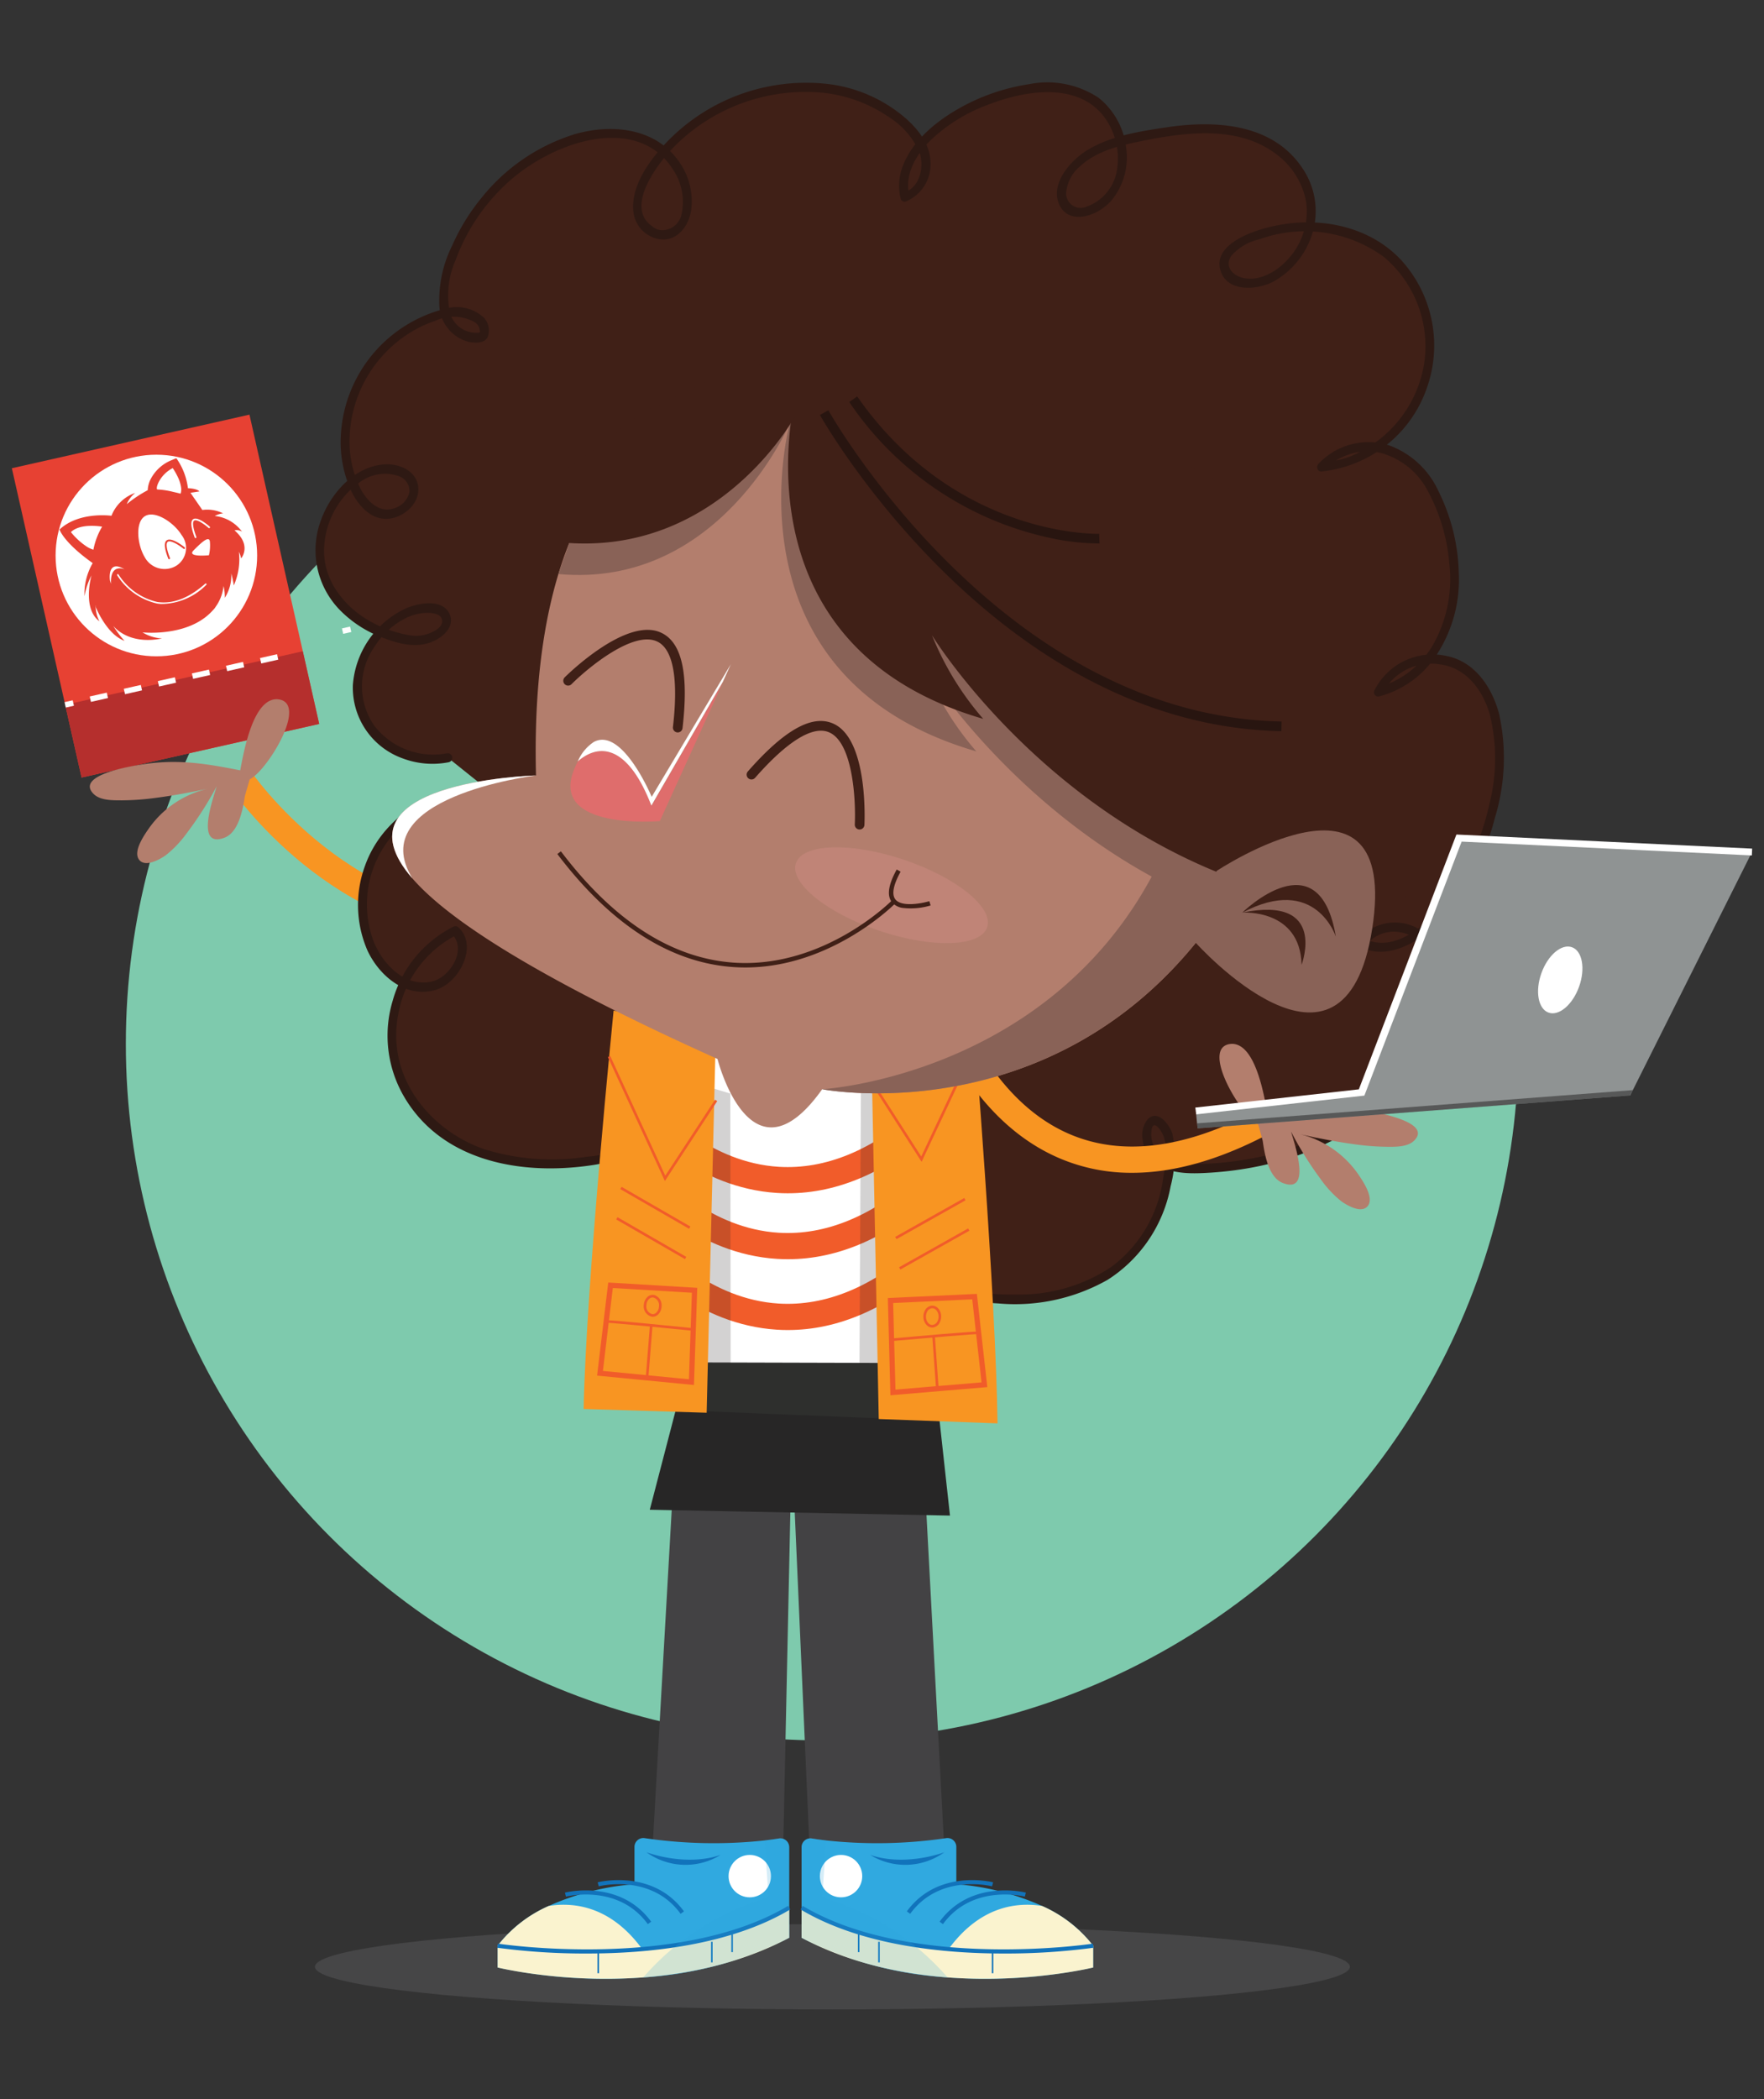 <svg id="Layer_1" data-name="Layer 1" xmlns="http://www.w3.org/2000/svg" viewBox="0 0 202.11 240.451"><rect x="0" y="0" width="202.11" height="240.451" fill="#333333" stroke="none"/><defs><style>.cls-2{fill:#f89522}.cls-3{fill:#402017}.cls-15,.cls-9{opacity:.2;isolation:isolate}.cls-7{fill:#fff}.cls-8{fill:#f15c2a}.cls-9{fill:#231f20}.cls-12,.cls-15{fill:#30a9e0}.cls-13{fill:#faf3cf}.cls-14{fill:#1173bb}.cls-16{fill:#b37e6d}.cls-19{fill:#bdd8d4}.cls-20{fill:#e74133}.cls-22{fill:#896257}.cls-25{fill:#281510}</style></defs><g id="Layer_1-2" data-name="Layer 1-2"><circle cx="94.204" cy="119.569" r="79.786" fill="#7ecaad"/><path class="cls-2" d="M57.272 107.506c-19.114 0-30.625-16.88-31.125-17.627l2.493-1.669c.119.177 12.065 17.615 30.833 16.214l.222 2.992c-.82.06-1.63.09-2.423.09z"/><path class="cls-3" d="M51.325 86.797c-4.666.926-9.554-2.025-10.311-6.758s3.378-10.331 8.042-10.377a2.05 2.05 0 011.958.863c.859 1.71-2.088 3.106-3.96 2.81-4.66-.737-9.132-3.66-10.233-8.415s2.548-11.011 7.346-11.201c1.487-.059 3.138.707 3.256 2.241.135 1.735-1.941 3.204-3.563 2.9a5.035 5.035 0 01-3.357-3.337c-2.73-6.571.399-14.771 6.99-18.315a13.638 13.638 0 013.938-1.402c1.987-.372 4.68.72 3.959 2.73a3.47 3.47 0 01-4.234-2.291 8.944 8.944 0 01.236-5.585 22.746 22.746 0 0113.01-14.257 12.955 12.955 0 019.343-.433 7.863 7.863 0 015.005 7.323 4.153 4.153 0 01-1.119 2.987c-1.584 1.465-4.132.165-4.512-1.855s.72-4.18 2.018-5.922c6.892-9.248 20.95-11.377 28.522-4.318a6.91 6.91 0 012.429 4.147 4.049 4.049 0 01-2.403 4.24c-1.116-4.202 3.351-8.277 7.4-10.205 4.404-2.096 9.551-3.375 13.56-1.3s5.535 8.672 1.854 12.06c-1.27 1.17-3.336 1.704-4.362.52-1.133-1.307-.17-3.648 1.235-4.93 2.03-1.855 4.718-2.539 7.276-3.06 4.084-.834 8.324-1.428 12.16-.322s7.19 4.288 7.443 8.524-3.593 9.002-7.608 8.556a2.43 2.43 0 01-2.39-2.076c-.039-1.46 1.52-2.52 2.876-3.053a16.179 16.179 0 0115.264 1.331c4.312 3.1 6.262 8.725 5.004 14.436-1.408 5.547-6.627 10.29-11.982 10.422a7.378 7.378 0 019.215-1.202c2.733 1.697 4.292 4.86 5.18 8.111a19.028 19.028 0 01.002 11.124c-1.251 3.67-4.274 6.997-7.877 7.747 1.71-3.914 7.214-4.816 10.22-2.433s3.865 6.82 3.605 10.974a30.268 30.268 0 01-5.4 15.253c-2.466 3.528-6.868 6.772-10.26 4.945a4.738 4.738 0 017.233-.231c1.748 2.05 1.834 5.266 1.115 8.126-1.418 5.647-5.6 10.535-10.535 13.506a33.798 33.798 0 01-16.01 4.441c-1.935.088-4.017.006-5.413-1.246s-1.53-4.087.19-5.2c2.687 5.851.78 13.313-4.534 17.736-4.11 3.24-9.407 3.953-14.25 3.611-3.755-.265-7.574-1.165-10.26-3.691a9.207 9.207 0 01-2.001-10.658c-2.142 7.384-10.073 12.094-17.261 12.446-5.437.267-11.054-1.714-13.738-6.361s-1.31-12.118 3.616-15.057c1.095 1.583.242 4.141-1.346 5.516a10.389 10.389 0 01-5.622 2.087 24.567 24.567 0 01-14.333-1.866 14.527 14.527 0 01-8.021-11.52c-.427-5.104 2.498-10.904 7.214-13.019 1.81 1.56.366 5.29-2.032 6.169s-4.89-.412-6.391-2.296c-3.716-4.66-2.792-11.993 2.064-16.378A11.165 11.165 0 0157.46 91.71"/><path d="M51.24 86.284a8.523 8.523 0 01-8.373-3.183 7.913 7.913 0 01.1-9.106 8.907 8.907 0 013.616-3.238 5.928 5.928 0 012.242-.558c.658-.025 1.956.1 1.827 1.076-.087.655-.949 1.073-1.463 1.27a4.276 4.276 0 01-2.337.21 14.156 14.156 0 01-4.661-1.71c-2.696-1.594-5.077-4.426-5.06-7.963a9.723 9.723 0 014.208-7.93 4.826 4.826 0 014.337-.621 1.82 1.82 0 011.237 1.796 2.499 2.499 0 01-1.698 1.88c-1.837.672-3.276-.946-3.997-2.398a12.217 12.217 0 01-1.158-5.8 14.707 14.707 0 015.026-10.497 14.093 14.093 0 014.799-2.77 5.003 5.003 0 014.43.115 1.287 1.287 0 01.6 1.537l.391-.371a3.094 3.094 0 01-3.793-2.37 9.975 9.975 0 01.696-5.883 22.52 22.52 0 015.862-8.766c5.228-4.841 15.054-8.125 19.133-1.433a6.584 6.584 0 01.902 4.878 2.283 2.283 0 01-2.34 1.92 1.755 1.755 0 01-1.024-.438c-3.15-2.133.424-7.002 2.448-9.078a21.215 21.215 0 0115.794-6.313 16.422 16.422 0 018.777 2.815 9.241 9.241 0 013.548 3.987c.607 1.578.196 4.06-1.708 4.716l.586.373c-.59-2.407.73-4.693 2.495-6.424a19.17 19.17 0 016.628-4.05c4.483-1.732 10.463-2.524 13.367 1.665a7.962 7.962 0 011.349 5.445 5.339 5.339 0 01-3.604 4.63 1.656 1.656 0 01-2.23-1.18 1.908 1.908 0 01-.048-.322 4.474 4.474 0 011.549-3.102c1.964-1.823 4.63-2.43 7.039-2.923 5.268-1.077 11.186-1.785 15.482 1.482a8.747 8.747 0 013.431 5.443 8.014 8.014 0 01-1.82 6.301c-1.36 1.668-3.557 2.95-5.542 2.4-1.06-.292-2.049-1.31-1.172-2.536a6.052 6.052 0 013.19-1.85 15.319 15.319 0 0114.26 2.025 13.368 13.368 0 014.589 12.35 13.897 13.897 0 01-8.485 10.513 10.18 10.18 0 01-3.198.645l.268.91a6.759 6.759 0 016.497-1.963 8.648 8.648 0 015.477 4.58 21.017 21.017 0 012.341 8.031 15.331 15.331 0 01-1.603 8.88 10.49 10.49 0 01-6.596 5.36l.558.656a6.289 6.289 0 016.582-3.296c2.946.389 4.843 2.845 5.678 5.651a21.07 21.07 0 01-.008 10.294 29.777 29.777 0 01-4.776 10.825c-2.078 2.922-6.112 6.385-9.484 4.663l.11.729a4.048 4.048 0 013.936-1.474 4.378 4.378 0 013.36 2.785c1.382 3.305.113 7.608-1.694 10.813-4.111 7.296-11.752 11.145-19.217 12.404a35.3 35.3 0 01-6.025.538c-1.756-.01-3.896-.32-4.685-2.089a3.142 3.142 0 01-.284-1.31c.003-.214.026-.909.28-1.018.433-.187 1.022.941 1.123 1.212.564 1.52.167 3.545-.091 5.185a15.08 15.08 0 01-5.837 9.777 18.82 18.82 0 01-10.792 3.192c-4.123.07-8.584-.511-11.827-2.995-2.914-2.232-4.683-6.715-2.713-10.626l-.885-.412c-2.144 7.196-9.623 11.527-16.256 12.027-6.82.514-14.812-2.896-15.106-10.818-.133-3.604 1.42-7.595 4.664-9.578l-.605-.084c.936 1.464.029 3.628-1.272 4.762a9.718 9.718 0 01-5.249 1.932 26.153 26.153 0 01-11.815-.84c-6.163-2.098-11.467-8.299-9.823-15.803a12.61 12.61 0 016.656-8.769l-.605-.084c1.823 1.682-.15 5.005-2.34 5.458-3.037.629-5.522-1.988-6.573-4.544a12.094 12.094 0 015.5-14.93 10.601 10.601 0 018.939-.75c.59.236.955-.793.37-1.027-5.82-2.335-13.427 1.324-15.803 7.915a13.056 13.056 0 00.262 9.771c1.333 2.855 4.361 5.504 7.783 4.513 2.761-.8 4.914-5.07 2.651-7.158a.5.5 0 00-.605-.084 13.564 13.564 0 00-6.936 8.457 13.863 13.863 0 001.228 10.886c4.3 7.508 13.423 9.215 21.69 7.958 2.11-.32 4.467-.996 5.977-2.84a4.862 4.862 0 00.755-5.575.472.472 0 00-.606-.084 11.695 11.695 0 00-5.204 8.907 11.42 11.42 0 003.554 9.657c5.546 5.085 14.727 4.956 21.605.893a17.649 17.649 0 008.112-9.883c.165-.551-.589-.998-.884-.412a9.746 9.746 0 001.606 10.889c2.89 3.119 7.365 4.072 11.557 4.296a21.51 21.51 0 0012.547-2.722 16.229 16.229 0 007.193-10.71 13.38 13.38 0 00.204-5.981c-.29-.968-1.58-2.827-2.79-1.738a2.897 2.897 0 00-.619 2.427 3.972 3.972 0 001.173 2.387c1.494 1.402 3.74 1.492 5.756 1.403 8.775-.388 18.344-3.557 24.005-11.724 2.405-3.469 4.153-8.064 3.333-12.101a5.94 5.94 0 00-2.99-4.326 5.423 5.423 0 00-4.652-.05 4.967 4.967 0 00-1.857 1.556.525.525 0 00.11.729c3.226 1.647 6.955-.561 9.448-3.252a28.018 28.018 0 006.031-11.526 23.483 23.483 0 00.487-11.876c-.836-3.148-2.824-6.033-6.05-6.666a7.449 7.449 0 00-8.255 3.98.478.478 0 00.558.655 11.27 11.27 0 006.69-4.93 15.764 15.764 0 002.432-9.2 22.185 22.185 0 00-2.307-9.33 9.996 9.996 0 00-5.692-5.302 7.847 7.847 0 00-8.048 2.092.562.562 0 00-.054.763.451.451 0 00.322.147 14.296 14.296 0 0011.999-9.235 14.543 14.543 0 00-2.803-14.963c-3.868-4.154-10.1-5.238-15.764-3.628-1.954.556-5.887 2.072-4.925 4.903.794 2.339 4.007 2.18 5.943 1.217a9.528 9.528 0 004.625-5.817 8.722 8.722 0 00-1.22-7.229c-3.368-5.06-9.819-5.537-15.57-4.67-2.97.447-6.265.935-9 2.57-1.977 1.183-4.406 3.926-3.26 6.323 1.138 2.38 4.397 1.266 5.929-.486a7.747 7.747 0 001.707-6.106 8.597 8.597 0 00-3.118-5.663 10.618 10.618 0 00-7.976-1.585 23.394 23.394 0 00-8.797 3.22c-2.31 1.427-4.67 3.483-5.687 6.142a6.215 6.215 0 00-.262 3.712.462.462 0 00.586.373 4.593 4.593 0 002.848-4.292c.026-2.195-1.373-3.924-2.818-5.216a16.607 16.607 0 00-9.23-3.988 22.155 22.155 0 00-19.492 8.188c-1.441 1.822-2.754 4.123-2.51 6.437a3.578 3.578 0 003.121 3.206c1.856.194 3.182-1.433 3.49-3.26a7.816 7.816 0 00-1.38-5.643c-2.602-3.773-7.524-4.414-11.92-3.155a21.992 21.992 0 00-10.638 7.211 23.756 23.756 0 00-3.453 5.597 14.058 14.058 0 00-1.45 6.825 4.487 4.487 0 003.459 4.185c.681.113 1.886.174 2.136-.736a2.173 2.173 0 00-.44-2.004 4.582 4.582 0 00-4.35-1.108 15.807 15.807 0 00-12.078 14.32 13.513 13.513 0 001.183 6.6c.796 1.652 2.268 3.341 4.275 3.165 1.66-.145 3.513-1.631 3.406-3.506-.108-1.904-2.057-2.781-3.709-2.726-3.458.117-6.337 3.206-7.493 6.529a9.807 9.807 0 002.327 10.276 13.424 13.424 0 004.865 3.08c1.67.626 3.585 1.188 5.439.501 1.36-.504 2.929-1.857 2.072-3.395-.88-1.58-3.408-1.118-4.892-.505a10.548 10.548 0 00-6.108 8.797 8.609 8.609 0 005.703 8.399 9.673 9.673 0 005.277.443.521.521 0 00-.168-1.027z" fill="#2e1913"/><path class="cls-2" d="M129.703 134.34a20.915 20.915 0 01-8.586-1.786c-11.737-5.215-15.457-19.869-15.61-20.49l2.913-.717c.034.138 3.54 13.867 13.93 18.472 6.11 2.71 13.495 1.78 21.941-2.765l1.422 2.643c-5.75 3.093-11.106 4.644-16.01 4.644z"/><path fill="#434244" d="M90.718 165.538l2.142 48.636 15.609.556-.219-1.894-2.675-50.114-.19-1.642H77.676l-.077.642-2.9 51.114-.084.687 15.069.538 1.034-48.523z"/><ellipse cx="95.374" cy="225.285" rx="59.291" ry="4.886" style="isolation:isolate" opacity=".2" fill="#929497"/><path class="cls-7" d="M79.889 117.811l-2.651 40.269 25.496.141 1.488-38.54-24.333-1.87z"/><path class="cls-8" d="M90.276 136.685q-.628 0-1.256-.04c-9.152-.572-15.017-7.202-15.262-7.484l2.262-1.97c.052.06 5.333 5.985 13.22 6.462 5.344.318 10.721-1.895 15.97-6.593l2 2.234c-5.482 4.908-11.173 7.39-16.934 7.39z"/><path class="cls-8" d="M90.276 144.237q-.628 0-1.256-.039c-9.152-.572-15.017-7.202-15.262-7.484l2.262-1.97c.052.059 5.333 5.985 13.22 6.462 5.344.317 10.721-1.895 15.97-6.594l2 2.235c-5.482 4.908-11.173 7.39-16.934 7.39z"/><path class="cls-8" d="M90.276 152.35q-.628 0-1.256-.04c-9.152-.572-15.017-7.202-15.262-7.484l2.262-1.97c.052.059 5.333 5.985 13.22 6.462 5.344.318 10.721-1.895 15.97-6.594l2 2.235c-5.482 4.908-11.173 7.39-16.934 7.39z"/><path class="cls-9" d="M98.65 123.013l-.183 34.876 3.174-.029-.428-34.847H98.65zM80.879 157.972l2.838.468-.042-33.179-3.17-.951.374 33.662z"/><path fill="#272626" d="M77.676 160.547l-3.227 12.388 34.394.669-1.594-14.529-29.573 1.472z"/><path fill="#2e2f2d" d="M80.101 156.06l22.636.061.151 6.426-23.242-.94.455-5.547z"/><path class="cls-2" d="M70.304 115.757s-3.137 31.094-3.436 45.634l14.097.433 1.064-43.831z"/><path class="cls-8" d="M68.411 157.57l11.098 1.074.02-.551.302-8.904.023-.675.02-.561.015-.439-1.948-.116-8.252-.493-.223 1.855zm5.897-.03l-.3-.028-4.929-.478.658-5.513.036-.284.3-2.526.142-1.174 7.687.458.807.049h.006l.558.032-.016.474-.022.671-.1 2.884-.01.3-.19 5.584-1.681-.161z"/><path class="cls-8" d="M73.763 149.492a1.197 1.197 0 00.949 1.332.523.523 0 00.07.004.912.912 0 00.591-.23 1.34 1.34 0 00.426-.945 1.23 1.23 0 00-.845-1.32c-.033-.006-.068-.009-.1-.012a.877.877 0 00-.365.048h-.003a.954.954 0 00-.294.178 1.355 1.355 0 00-.429.945zm.3.016a1.038 1.038 0 01.326-.736.585.585 0 01.394-.154h.045a.908.908 0 01.674 1.022 1.043 1.043 0 01-.326.733.595.595 0 01-.439.154.902.902 0 01-.674-1.019zM76.178 135.283l5.998-9.156-.25-.164-5.702 8.705-6.302-13.706-.272.125 6.528 14.196z"/><path class="cls-8" transform="rotate(-60.03 75.085 138.35)" d="M74.936 133.803h.299v9.094h-.299z"/><path class="cls-8" transform="rotate(-60.03 74.616 141.826)" d="M74.467 137.279h.299v9.094h-.299z"/><path class="cls-8" d="M79.317 152.426l.03-.298c-9.874-.998-9.932-.935-9.999-.86l.111.1.029.145c.298-.023 6.043.53 9.83.913z"/><path class="cls-8" transform="rotate(-85.425 74.379 154.778)" d="M71.327 154.628h6.103v.299h-6.103z"/><path class="cls-2" d="M111.555 117.051s2.552 31.445 2.737 45.99l-13.61-.498-.869-43.403z"/><path class="cls-8" d="M101.723 148.685l.007.184v.003l.126 4.778.041 1.636.023.832.055 2.1.042 1.604.806-.068 5.378-.455h.003l1.962-.164 2.955-.249-.265-2.377-.232-2.062-.697-6.24-8.071.378-.752.036zm.613.69l-.003-.119.748-.035 1.49-.071h.004l6.82-.32.413 3.704.032.29.145 1.281.233 2.071.242 2.168-3.223.271-1.713.145-.233.02-.064.003-4.42.374-.21.016-.025-.952-.055-2.1-.013-.406v-.003l-.042-1.604-.013-.522-.01-.297z"/><path class="cls-8" d="M105.798 150.88a1.335 1.335 0 00.42.948.89.89 0 00.596.235h.061a1.012 1.012 0 00.816-.623 1.465 1.465 0 00.142-.7 1.347 1.347 0 00-.419-.948.92.92 0 00-.661-.236 1.026 1.026 0 00-.82.626 1.457 1.457 0 00-.135.697zm.297-.069a1.193 1.193 0 01.083-.448.735.735 0 01.597-.51h.039a.598.598 0 01.4.162 1.041 1.041 0 01.32.738 1.17 1.17 0 01-.088.517.74.74 0 01-.593.493.58.58 0 01-.44-.158 1.047 1.047 0 01-.318-.739zM105.593 133.085l6.638-14.114-.27-.128-6.409 13.626-5.634-8.776-.251.161 5.926 9.231z"/><path class="cls-8" transform="rotate(-29.364 106.598 139.583)" d="M102.061 139.433h9.075v.299h-9.075z"/><path class="cls-8" transform="rotate(-29.364 107.04 143.065)" d="M102.503 142.915h9.075v.299h-9.075z"/><path class="cls-8" d="M102.257 153.605c3.788-.335 9.53-.822 9.836-.79l.014-.13.128-.113c-.067-.075-.123-.14-10.005.736z"/><path class="cls-8" transform="rotate(-4.112 107.178 156.02)" d="M107.029 152.966h.299v6.105h-.299z"/><path class="cls-12" d="M90.422 211.589v10.371a42.5 42.5 0 01-16.719 4.54 58.67 58.67 0 01-16.688-1.132v-2.499a15.136 15.136 0 015.858-4.553 29.704 29.704 0 019.822-2.492v-4.273a1.014 1.014 0 011.16-1.002 54.278 54.278 0 0013.741.266 39.37 39.37 0 001.654-.228 1.011 1.011 0 011.172 1.002z"/><path class="cls-13" d="M90.422 218.511v3.45c-14.999 7.954-33.407 3.408-33.407 3.408v-2.499a15.136 15.136 0 015.858-4.553c2.876-.46 7.192-.005 10.844 5.13 0 0 11.715-1.217 16.705-4.936z"/><path class="cls-14" d="M67.254 223.765a75.848 75.848 0 01-10.276-.66l.073-.47c.206.033 20.786 3.106 33.25-4.327l.243.407c-6.894 4.111-16.218 5.05-23.29 5.05zM74.224 220.4c-3.402-4.672-9.319-3.164-9.378-3.148l-.122-.46c.062-.016 6.293-1.602 9.884 3.328zM77.98 219.218c-3.402-4.67-9.319-3.164-9.378-3.148l-.122-.458c.063-.017 6.293-1.603 9.884 3.327z"/><circle class="cls-7" cx="85.903" cy="214.902" r="2.428"/><path class="cls-14" d="M68.452 223.545h.178v2.481h-.178zM81.47 222.421h.178v2.365h-.178zM83.793 221.54h.178v2.063h-.178zM74.069 212.167s4.42 1.69 8.487.308a7.666 7.666 0 01-8.487-.308z"/><path class="cls-15" d="M90.422 211.589v10.371a42.5 42.5 0 01-16.719 4.54 30.04 30.04 0 0114.358-9.17l-.465-6.515a39.373 39.373 0 001.654-.228 1.011 1.011 0 011.172 1.002z"/><path class="cls-12" d="M91.843 211.589v10.371a42.5 42.5 0 0016.719 4.54 58.67 58.67 0 0016.688-1.132v-2.499a15.136 15.136 0 00-5.858-4.553 29.704 29.704 0 00-9.822-2.492v-4.273a1.014 1.014 0 00-1.16-1.002 54.279 54.279 0 01-13.741.266 39.37 39.37 0 01-1.654-.228 1.011 1.011 0 00-1.172 1.002z"/><path class="cls-13" d="M91.843 218.511v3.45c14.999 7.954 33.407 3.408 33.407 3.408v-2.499a15.136 15.136 0 00-5.858-4.553c-2.876-.46-7.193-.005-10.844 5.13 0 0-11.715-1.217-16.705-4.936z"/><path class="cls-14" d="M115.01 223.765a75.848 75.848 0 0010.277-.66l-.073-.47c-.206.033-20.786 3.106-33.25-4.327l-.243.407c6.894 4.111 16.218 5.05 23.29 5.05zM108.04 220.4c3.403-4.672 9.32-3.164 9.379-3.148l.122-.46c-.062-.016-6.293-1.602-9.884 3.328zM104.285 219.218c3.402-4.67 9.319-3.164 9.378-3.148l.122-.458c-.063-.017-6.293-1.603-9.884 3.327z"/><circle class="cls-7" cx="96.362" cy="214.902" r="2.428"/><path class="cls-14" d="M113.635 223.545h.178v2.481h-.178zM100.617 222.421h.178v2.365h-.178zM98.294 221.54h.178v2.063h-.178zM108.196 212.167s-4.42 1.69-8.487.308a7.666 7.666 0 008.487-.308z"/><path class="cls-15" d="M91.843 211.589v10.371a42.5 42.5 0 0016.719 4.54 30.04 30.04 0 00-14.358-9.17l.465-6.515a39.373 39.373 0 01-1.654-.228 1.011 1.011 0 00-1.172 1.002z"/><path class="cls-16" d="M144.155 128.784c-1.987-.98-6.762-8.946-3.08-9.214 2.834-.112 3.814 6.21 4.176 8.193l.28-.05c3.977-.733 7.1-1.166 11.117-.47 1.024.177 7.575 1.291 5.354 3.43-.788.758-2.268.69-3.263.684a29.66 29.66 0 01-3.852-.33c-2.011-.28-4.003-.679-5.983-1.124a11.404 11.404 0 016.672 4.543c.54.788 1.864 2.693 1.163 3.661s-2.423-.042-3.095-.536a12.532 12.532 0 01-2.339-2.52 40.2 40.2 0 01-3.385-5.435c.468 1.61 2.348 7.122-.905 5.906-1.688-.626-2.117-3.306-2.34-4.842z"/><path fill="#8f9393" d="M137.008 127.255l.207 1.996 49.563-3.777 13.956-27.879-33.566-1.598-11.161 29.14-18.999 2.118z"/><path class="cls-7" d="M137.065 127.643l19.259-2.148 11.143-29.093 33.25 1.583.035-.78-33.883-1.613-11.179 29.187-18.738 2.089.113.775z"/><path style="isolation:isolate" fill="#211e1f" opacity=".5" d="M187.081 124.869l-49.925 3.804.059.578 49.521-3.774.345-.608z"/><ellipse class="cls-7" cx="178.765" cy="112.244" rx="3.978" ry="2.293" transform="rotate(-70.3 178.765 112.244)"/><path class="cls-19" transform="rotate(-12.578 14.078 70.342)" d="M13.937 69.354h.282v1.976h-.282z"/><path class="cls-7" transform="rotate(-12.71 39.714 72.187)" d="M39.238 71.87h.952v.635h-.952z"/><path class="cls-20" transform="rotate(-12.708 18.964 68.279)" d="M5.011 50.12h27.907v36.319H5.011z"/><path transform="rotate(-12.708 22.02 81.83)" fill="#b52f2d" d="M8.067 77.563h27.907v8.535H8.067z"/><circle class="cls-7" cx="17.916" cy="63.631" r="11.546"/><path class="cls-19" d="M15.331 68.285l.755 1.925-.946-.312-.723.685-.098-1.124.619-.464-.634.299-.171-1.974.281-.674-.298.481-.218-2.501 1.359 3.469-.539-.086.613.276z"/><path class="cls-19" transform="rotate(-12.578 12.963 69.777)" d="M12.893 69.284h.141v.988h-.141z"/><path class="cls-19" d="M12.985 68.636l.377.963-.473-.156-.362.342-.049-.562.31-.232-.317.149-.086-.987.141-.337-.149.241-.109-1.25.679 1.734-.269-.043.307.138z"/><path class="cls-7" d="M23.184 68.688l1.931-4.858-.648-3.793-3.265-2.789-1.457-4.573-1.515 2.369-2.988 4.683-3.839-.354-3.23.455-.717 1.152 2.926 2.663.898 1.654 2.91 5.167 5.14.372 3.854-2.148z"/><path class="cls-20" d="M27.728 60.9a4.438 4.438 0 00-3.124-1.798 2.656 2.656 0 01.957-.3 4.11 4.11 0 00-2.377-.386l-1.336-1.93-.026-.038 1.026-.16s-.224-.319-1.315-.367a7.558 7.558 0 00-1.328-3.433q-.242.09-.46.188l-.001.001a4.655 4.655 0 00-2.556 2.354 3.159 3.159 0 00-.263 1.118 14.528 14.528 0 00-2.401 1.598 3.181 3.181 0 01.965-1.278 2.762 2.762 0 00-.353.131 4.522 4.522 0 00-2.345 2.427l-.022.052-.035-.004c-.379-.047-3.794-.403-5.911 1.579 0 0 .327 1.128 2.73 3.046.319.253.673.521 1.067.802a7.07 7.07 0 00-.944 3.792 8.38 8.38 0 01.808-2.389c-.025.087-1.076 3.796.904 5.262a4.074 4.074 0 01-.433-1.671.417.417 0 01.011-.062.568.568 0 01.019-.064l.017.05a6.885 6.885 0 001.152 2.072l-.078-.01a1.234 1.234 0 01.234.13l.018.013a3.4 3.4 0 01.573-.057 2.064 2.064 0 01-.476-1.018 11.988 11.988 0 00.949 1.05c.079.01.158.02.237.034.487.101.957.226 1.427.37l.668-.12a20.553 20.553 0 002.545-.129c.159-.023.324-.05.498-.085l.496-.095a56.389 56.389 0 011.958-.332q.371-.057.745-.108l.031-.005a1.791 1.791 0 00.269-.062 3.47 3.47 0 00.637-.297 11.572 11.572 0 01.403-.212 3.844 3.844 0 00.647-.402l.018-.014-.017.016c-.055.05-.224.208-.549.538a4.685 4.685 0 01.56-.48 3.963 3.963 0 01.248-.17l-.014-.003.17-.146a2.586 2.586 0 00.333-.363c.022-.027.042-.056.063-.085a4.951 4.951 0 00.865-2.33 5.427 5.427 0 01.144 1.359 4.752 4.752 0 00.74-2.791 11.32 11.32 0 01.292 1.37 7.431 7.431 0 00.585-3.855 3.443 3.443 0 01.257.76c.025-.03 1.241-1.498-.763-3.212a1.12 1.12 0 01.86.15zm-17.025 2.066a3.03 3.03 0 01-.705-.315 7.99 7.99 0 01-1.875-1.702c.944-.904 2.819-.729 3.402-.649.113.016.177.028.177.028a8.023 8.023 0 00-1 2.638zm10.1-1.683a2.407 2.407 0 01-.605 3.52 2.586 2.586 0 01-3.552-.87q-.029-.047-.055-.096c-.853-1.405-1.143-4.01.02-4.717s3.34.757 4.192 2.163zm-.437-6.659v.002a4.13 4.13 0 01.383 1.2v.001a1.7 1.7 0 01-.008.535 1.175 1.175 0 01-.05.185s-.372-.098-.848-.203a9.056 9.056 0 00-1.795-.276c-.289.015.158-1.636 1.742-2.45a7.523 7.523 0 01.576 1.006z"/><path class="cls-20" d="M12.933 68.662c.077-.02 4.284 1.734 4.284 1.734l7.469-.86c-2.643 3.527-8.36 2.898-8.36 2.898a4.75 4.75 0 002.242.698c-3.958.8-5.594-1.454-5.594-1.454a10.2 10.2 0 001.296 1.727c-2.102-.759-3.335-3.958-3.335-3.958s1.921-.765 1.998-.785z"/><path class="cls-7" d="M17.984 69.128a7.334 7.334 0 01-4.556-3.228l-.005-.008a.09.09 0 01.159-.085 7.141 7.141 0 004.428 3.144c1.78.273 3.636-.436 5.518-2.106a.09.09 0 01.117.134 7.273 7.273 0 01-5.198 2.2q-.234-.015-.463-.051z"/><path class="cls-7" d="M12.718 66.876c-.128-2.42 1.562-1.663 1.562-1.663-2.068-1.227-1.683 1.29-1.683 1.29zM24.044 61.998a4.808 4.808 0 01-.106 1.602s-2.585.271-1.762-.555c.823-.829 1.75-1.727 1.868-1.047z"/><path class="cls-20" d="M19.399 64.055a.104.104 0 01-.12-.064c-.454-1.167-.512-1.853-.178-2.096.551-.401 1.904.677 2.057.8a.104.104 0 01-.132.162c-.528-.43-1.484-1.026-1.803-.794-.137.1-.287.473.25 1.853a.104.104 0 01-.06.134z"/><path class="cls-7" d="M22.425 61.636a.1.1 0 01-.115-.063c-.45-1.207-.507-1.874-.178-2.099.517-.354 1.754.722 1.893.846a.1.1 0 11-.132.15v-.001c-.482-.428-1.355-1.032-1.649-.83-.132.09-.274.452.252 1.865a.1.1 0 01-.058.128z"/><path class="cls-7" transform="rotate(-12.71 7.935 80.632)" d="M7.458 80.315h.953v.635h-.953z"/><path class="cls-7" d="M10.42 80.397l-.14-.619 1.952-.44.14.62zm3.903-.88l-.14-.619 1.951-.44.14.62zm3.902-.88l-.14-.62 1.951-.44.14.62zm3.902-.88l-.14-.619 1.952-.44.14.62zm3.903-.88l-.14-.619 1.951-.44.14.62zm3.902-.88l-.14-.619 1.951-.44.14.62z"/><path class="cls-16" d="M28.606 89.272c1.998-.958 6.865-8.868 3.185-9.178-2.831-.145-3.884 6.165-4.27 8.144l-.28-.054c-3.967-.779-7.085-1.247-11.109-.598-1.026.165-7.59 1.204-5.394 3.369.78.766 2.26.715 3.255.72a29.664 29.664 0 003.856-.284c2.014-.258 4.01-.633 5.996-1.056A11.404 11.404 0 0017.12 94.8c-.548.782-1.895 2.671-1.205 3.647s2.424-.014 3.101-.5a12.533 12.533 0 002.368-2.493 40.201 40.201 0 003.448-5.395c-.487 1.605-2.43 7.094.837 5.916 1.695-.607 2.154-3.281 2.395-4.815zM142.994 98.935c-17.128 31.962-48.79 25.83-48.79 25.83-8.215 11.56-11.997-3.465-11.997-3.465-20.656-9.294-30.838-15.935-34.954-20.678-9.566-11.006 13.56-11.78 14.148-11.798l.01-.002c-.383-15.221 2.4-25.034 6.115-31.36a25.016 25.016 0 017.69-8.364l.001-.004a18.135 18.135 0 018.13-3.085c.126-.01.191-.013.191-.013l60.713 13.85.887-.276c11.925 15.755-2.144 39.365-2.144 39.365z"/><path class="cls-7" d="M47.253 100.622c-9.566-11.006 13.56-11.78 14.148-11.798-.515.065-19.854 2.558-14.148 11.798z"/><path class="cls-22" d="M140.685 102.882c-17.506 27.494-46.481 21.884-46.481 21.884s35.27-2.02 42.895-38.758l-.07.574a43.568 43.568 0 003.656 16.3z"/><path d="M74.659 92.29l8.194-14.183L75.6 94.051s-12.72 1.13-9.81-5.949c.133-.321.266-.61.402-.879 2.867-2.465 6.032-1.238 8.468 5.067z" fill="#df6d6c"/><path class="cls-7" d="M66.184 87.22c.026-.052.053-.096.08-.146a4.945 4.945 0 011.781-2.091c3.217-1.711 6.515 6.037 6.616 6.278l.006.014 6.763-11.33 2.305-3.86-.914 2.008-8.19 14.183c-2.426-6.3-5.583-7.523-8.447-5.056z"/><path class="cls-3" d="M98.374 95.003a.597.597 0 00.087.012.554.554 0 00.581-.525c.02-.406.45-9.975-3.672-11.646-2.41-.985-5.577.837-9.698 5.537a.553.553 0 00.83.73c3.67-4.183 6.598-6.004 8.452-5.242 2.82 1.142 3.11 8.014 2.983 10.565a.555.555 0 00.437.57zM77.536 83.884a.816.816 0 00.05.009.553.553 0 00.614-.485c.722-6.21-.062-9.778-2.397-10.908-3.967-1.95-10.813 4.798-11.101 5.086a.553.553 0 00.78.786l.002-.003c1.807-1.805 7.08-6.216 9.838-4.873 1.806.874 2.422 4.257 1.78 9.784a.553.553 0 00.434.604z"/><ellipse cx="102.147" cy="102.543" rx="4.304" ry="11.554" transform="rotate(-71.488 102.147 102.543)" style="isolation:isolate" fill="#f69ca3" opacity=".2"/><path class="cls-22" d="M90.484 48.501l24.605.878 13.371 3.844 20.11 11.072 1.283 24.309-.756-.16-3.68 17.476c-25.767-7.15-39.416-29.419-39.416-29.419a33.814 33.814 0 005.863 9.569C82.558 77.55 90.484 48.5 90.484 48.5z"/><path class="cls-3" d="M91.27 44.773s-7.927 29.049 21.38 37.569a33.814 33.814 0 01-5.864-9.569s19.363 31.615 55.522 31.608l-11.465-15.616-1.487-28.199-20.11-11.071-13.372-3.844z"/><path class="cls-22" d="M139.386 99.768s21.05-14 17.835 6.606-20.213 1.623-20.213 1.623z"/><path class="cls-3" d="M142.334 104.537s8.809-8.693 10.722 2.756c0 0-2.31-7.195-10.722-2.756z"/><path class="cls-3" d="M142.334 104.537s6.636-.49 6.796 5.979c0 0 3.032-7.99-6.796-5.98z"/><path class="cls-22" d="M90.484 48.501s-8.022 18.961-26.503 17.252l1.247-3.556 4.585-6.633z"/><path class="cls-3" d="M91.141 47.597S78.6 70.846 52.655 58.788c0 0 9.969-1.644 20.444-11.297l13.165-6.326 3.826 3.276zM81.224 110.383a20.433 20.433 0 002.921.398c10.507.661 18.332-7.203 18.411-7.283l-.365-.357c-.077.077-7.747 7.778-18.02 7.13-7.133-.456-13.83-4.745-19.907-12.757l-.407.31c5.341 7.041 11.17 11.254 17.367 12.559z"/><path class="cls-3" d="M103.36 103.99a7.92 7.92 0 003.265-.274l-.146-.49c-.836.251-3.16.704-3.885-.197-.454-.564-.249-1.664.594-3.182l-.447-.249c-.965 1.74-1.15 3.003-.546 3.752a1.972 1.972 0 001.165.64z"/><path class="cls-25" d="M138.141 82.759a46.47 46.47 0 008.676.993l.021-1.106c-32.123-.633-51.733-35.301-51.928-35.65l-.967.536c.179.323 16.622 29.42 44.198 35.227z"/><path class="cls-25" d="M120.234 61.598a26.465 26.465 0 005.746.651l-.044-1.104c-.163.005-16.412.45-27.725-15.733l-.906.635a37.126 37.126 0 0022.93 15.551z"/></g></svg>